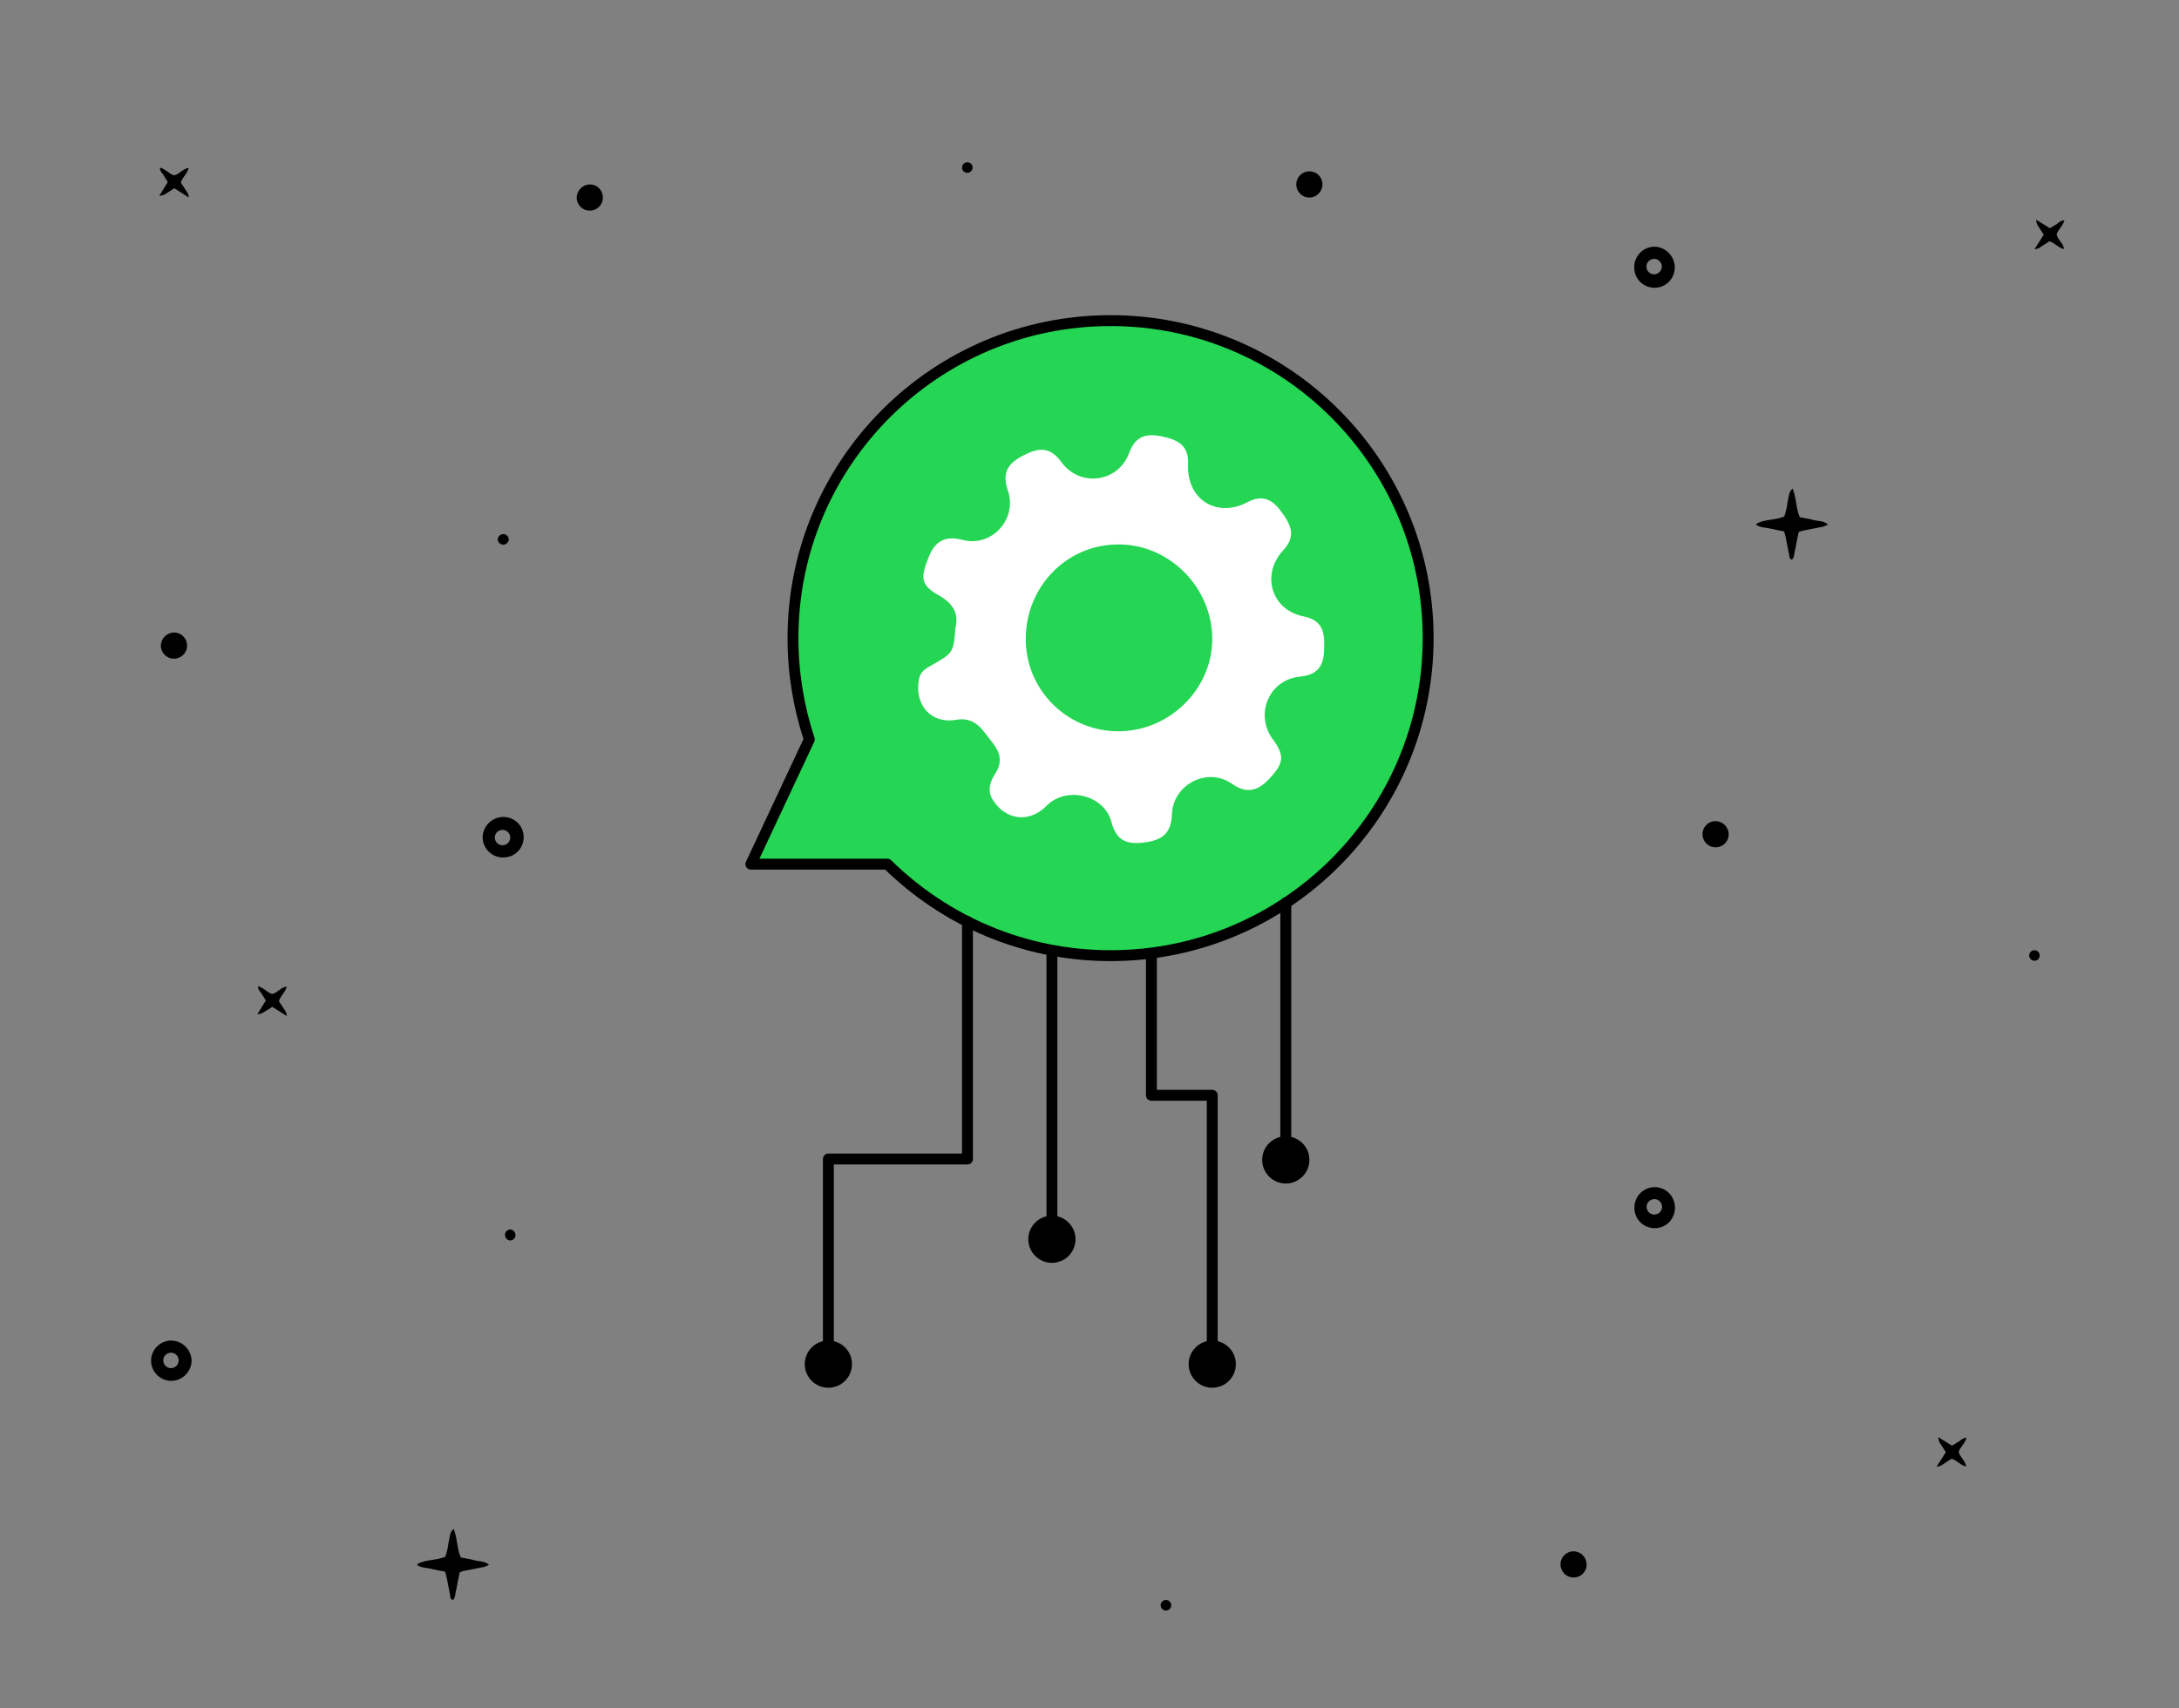 <?xml version="1.0" encoding="utf-8"?>
<!-- Generator: Adobe Illustrator 26.5.0, SVG Export Plug-In . SVG Version: 6.00 Build 0)  -->
<svg version="1.1" xmlns="http://www.w3.org/2000/svg" xmlns:xlink="http://www.w3.org/1999/xlink" x="0px" y="0px"
	 viewBox="0 0 1200 941" style="enable-background:new 0 0 1200 941;" xml:space="preserve">
<rect x="0" y="0" width="1200" height="941" fill="#808080" stroke="none"/>
<style type="text/css">
	.st0{fill:#4FC85C;}
	.st1{fill:#F5FBF5;}
	.st2{fill:#24D653;stroke:#000000;stroke-width:6;stroke-linecap:round;stroke-linejoin:round;stroke-miterlimit:10;}
	.st3{fill:#FFFFFF;}
	.st4{fill:none;stroke:#000000;stroke-width:6;stroke-linecap:round;stroke-linejoin:round;stroke-miterlimit:10;}
</style>
<g id="fondo">
</g>
<g id="Capa_1">
	<path d="M910.9,653.9L910.9,653.9c-5.9,0.2-10.7,5-10.8,11c0,0.1,0,0.2,0,0.3c-0.1,6.2,4.8,11.2,11,11.3c6.2,0.1,11.2-4.8,11.3-11
		v-0.7C922.2,658.6,917.1,653.7,910.9,653.9z M911,669c-2.3,0-4.2-1.9-4.2-4.3c0-2.3,1.9-4.2,4.3-4.2h0.4c2.3,0.3,3.9,2.2,3.8,4.5
		C915.2,667.3,913.3,669,911,669z"/>
	<path d="M265.8,461.5L265.8,461.5c0.2,5.9,5,10.7,11,10.8c0.1,0,0.2,0,0.3,0c6.2,0.1,11.2-4.8,11.3-11c0.1-6.2-4.8-11.2-11-11.3
		h-0.7C270.6,450.3,265.7,455.4,265.8,461.5z M281,461.4c0,2.3-1.9,4.2-4.3,4.2c-2.3,0-4.2-1.9-4.2-4.3v-0.4
		c0.3-2.3,2.2-3.9,4.5-3.8C279.2,457.3,281,459.1,281,461.4z"/>
	<path d="M910.8,135.9L910.8,135.9c-5.9,0.2-10.7,5-10.8,11c0,0.1,0,0.2,0,0.3c-0.1,6.2,4.8,11.2,11,11.3c6.2,0.1,11.2-4.8,11.3-11
		v-0.7C922,140.7,916.9,135.8,910.8,135.9z M910.9,151.1c-2.3,0-4.2-1.9-4.2-4.3c0-2.3,1.9-4.2,4.3-4.2h0.4c2.3,0.3,3.9,2.2,3.8,4.5
		C915,149.3,913.2,151.1,910.9,151.1z"/>
	<path d="M94,738.4c-5.9,0.2-10.7,5-10.8,10.9c-0.1,6,4.7,11.1,10.7,11.3c6.1,0.2,11.3-4.6,11.6-10.7v-0.7
		C105.2,743.1,100.1,738.3,94,738.4z M94.1,753.6c-2.3,0-4.2-1.9-4.2-4.3c0-2.3,1.9-4.2,4.3-4.2h0.4c2.3,0.3,3.9,2.2,3.8,4.5
		C98.2,751.9,96.4,753.6,94.1,753.6z"/>
	<path d="M728.3,101.7c0.1-4-3.1-7.3-7.1-7.3c-4-0.1-7.3,3.1-7.3,7.1c-0.1,4,3.1,7.3,7.1,7.3c0,0,0,0,0,0h0.1
		C725,108.8,728.2,105.6,728.3,101.7z"/>
	<path d="M96,103.7l8,5.1c-0.1-0.8-0.3-1.7-0.6-2.4l-3.8-5.8c0.8-3,3.6-4.9,4.3-8.1c-3.3,0.4-5,3.4-8,4.1c-2.7-0.7-4.6-3.4-7.8-4.3
		c-0.1,2,1.2,3,2,4.2l2.3,3.8l-4.7,7.6c2.5-0.4,2.5-0.4,4.4-1.7L96,103.7L96,103.7z"/>
	<path d="M1125.5,129.3l-5.1,8c0.8-0.1,1.7-0.3,2.4-0.6l5.8-3.8c3,0.8,4.9,3.6,8.1,4.3c-0.4-3.3-3.4-5-4.1-8
		c0.7-2.7,3.4-4.6,4.3-7.8c-2-0.1-3,1.2-4.2,2l-3.8,2.3l-7.6-4.7c0.4,2.5,0.4,2.5,1.7,4.4L1125.5,129.3L1125.5,129.3z"/>
	<path d="M1071.6,799.9l-5.1,8c0.8-0.1,1.7-0.3,2.4-0.6l5.8-3.8c3,0.8,4.9,3.6,8.1,4.3c-0.4-3.3-3.4-5-4.1-8
		c0.7-2.7,3.4-4.6,4.3-7.8c-2-0.1-3,1.2-4.2,2l-3.8,2.3l-7.6-4.7c0.4,2.5,0.4,2.5,1.7,4.4L1071.6,799.9L1071.6,799.9z"/>
	<path d="M249.4,881.3c1.4-1.2,1.2-3,1.6-4.6c0.5-1.8,0.7-3.8,1.1-5.6l1.1-5.1c1-0.4,2.1-0.7,3.2-0.9l10.2-2c1-0.3,1.9-0.7,2.7-1.2
		c-2.4-2.1-5.3-1.8-7.7-2.4c-2.4-0.7-5.2-1.1-7.8-1.6c-2.3-5-1.8-10.7-4-15.8c-1.7,1.8-1.7,1.8-2.8,7.7c-0.3,2.6-0.9,5.2-1.8,7.7
		c-5,2.1-10.5,1.4-15.2,3.9c-0.1,0-0.1,0.3-0.2,0.7c2.3,1.6,5,1.4,7.5,2c2.5,0.6,5.2,1.1,7.8,1.6c0.4,1.1,0.7,2.2,0.9,3.3
		c0.7,3.2,1.2,6.4,1.9,9.7C247.9,879.6,247.9,880.8,249.4,881.3L249.4,881.3z"/>
	<path d="M986.8,308.3c1.4-1.2,1.2-3,1.6-4.6c0.5-1.8,0.7-3.8,1.1-5.6l1.1-5.1c1-0.4,2.1-0.7,3.2-0.9l10.2-2c1-0.3,1.9-0.7,2.7-1.2
		c-2.4-2.1-5.3-1.8-7.7-2.4c-2.4-0.7-5.2-1.1-7.8-1.6c-2.3-5-1.8-10.7-4-15.8c-1.7,1.8-1.7,1.8-2.8,7.7c-0.3,2.6-0.9,5.2-1.8,7.7
		c-5,2.1-10.5,1.4-15.2,3.9c-0.1,0-0.1,0.3-0.2,0.7c2.3,1.6,5,1.4,7.5,2c2.5,0.6,5.2,1.1,7.8,1.6c0.4,1.1,0.7,2.2,0.9,3.3
		c0.7,3.2,1.2,6.4,1.9,9.7C985.4,306.6,985.4,307.8,986.8,308.3L986.8,308.3z"/>
	<path d="M150,554.6l8,5.1c-0.1-0.8-0.3-1.7-0.6-2.4l-3.8-5.8c0.8-3,3.6-4.9,4.3-8.1c-3.3,0.4-5,3.4-8,4.1c-2.7-0.7-4.6-3.4-7.8-4.3
		c-0.1,2,1.2,3,2,4.2l2.3,3.7l-4.7,7.6c2.5-0.4,2.5-0.4,4.4-1.7L150,554.6L150,554.6z"/>
	<path d="M274.1,297.1c0.1,1.7,1.5,3,3.2,2.9c1.5-0.1,2.8-1.3,2.9-2.9c-0.1-1.7-1.5-3-3.2-2.9C275.4,294.3,274.2,295.5,274.1,297.1z
		"/>
	<path d="M281,677.2c-1.7,0.1-3,1.5-2.9,3.2c0.1,1.5,1.3,2.8,2.9,2.9c1.7-0.1,3-1.5,2.9-3.2C283.7,678.5,282.5,677.3,281,677.2z"/>
	<path d="M944.9,452.3c-4-0.1-7.3,3.1-7.3,7.1c-0.1,4,3.1,7.3,7.1,7.3c4,0.1,7.3-3.1,7.3-7.1c0,0,0,0,0,0v-0.1
		C952,455.6,948.8,452.4,944.9,452.3z"/>
	<path d="M88.6,355.5c-0.1,4,3.1,7.3,7.1,7.3c4,0.1,7.3-3.1,7.3-7.1c0.1-4-3.1-7.3-7.1-7.3h-0.1C91.9,348.5,88.7,351.6,88.6,355.5z"
		/>
	<path d="M317.6,108.7c-0.1,4,3.1,7.3,7.1,7.3c4,0.1,7.3-3.1,7.3-7.1c0.1-4-3.1-7.3-7.1-7.3h-0.1
		C320.9,101.7,317.7,104.8,317.6,108.7z"/>
	<path d="M866.7,854.5c-4-0.1-7.3,3.1-7.3,7.1c-0.1,4,3.1,7.3,7.1,7.3c4,0.1,7.3-3.1,7.3-7.1c0,0,0,0,0,0v-0.1
		C873.7,857.8,870.6,854.6,866.7,854.5L866.7,854.5z"/>
	<path d="M642.3,881.3c-1.6-0.1-3,1.1-3.1,2.7c-0.1,1.6,1.1,3,2.7,3.1c1.6,0.1,3-1.1,3.1-2.7l0,0
		C645.1,882.8,643.9,881.4,642.3,881.3z"/>
	<path d="M532.9,89.4c-1.6-0.1-3,1.1-3.1,2.7c-0.1,1.6,1.1,3,2.7,3.1c1.6,0.1,3-1.1,3.1-2.7l0,0C535.8,90.9,534.6,89.5,532.9,89.4z"
		/>
	<path d="M1120.6,523.4c-1.6-0.1-3,1.1-3.1,2.7c-0.1,1.6,1.1,3,2.7,3.1c1.6,0.1,3-1.1,3.1-2.7l0,0
		C1123.4,524.9,1122.2,523.5,1120.6,523.4z"/>
	<g id="COmNS4_00000172400727113298098350000005316797253433355905_">
		<g>
			<path class="st0" d="M736.5-906.6c0-0.3,0-0.7,0-1c13.9,0,27.9,1,41.7-0.3c16.8-1.5,28.9,4.7,41.8,15.4
				c66.5,55.1,143.9,80.7,229.5,71.3c211.8-23.2,334.2-230.6,265.4-418.7c-44.3-121-134-192.1-261.5-206.5
				c-216.3-24.3-388,172.7-338.5,384.7c3.8,16.3,2.5,30.3-3.8,45.1c-12.7,30.2-24.8,60.7-37,91.1c-7.1,17.7-6.3,18.8,12.1,18.8
				C703.1-906.6,719.8-906.6,736.5-906.6z"/>
			<path class="st1" d="M736.5-906.6c-16.7,0-33.4,0-50.1,0c-18.4,0-19.2-1.1-12.1-18.8c12.2-30.4,24.3-60.9,37-91.1
				c6.2-14.8,7.6-28.9,3.8-45.1c-49.5-212,122.2-409,338.5-384.7c127.5,14.3,217.2,85.4,261.5,206.5
				c68.8,188.1-53.6,395.5-265.4,418.7c-85.6,9.4-163-16.3-229.5-71.3c-12.9-10.7-25-16.9-41.8-15.4c-13.8,1.2-27.8,0.3-41.7,0.3
				C736.5-907.3,736.5-907,736.5-906.6z M800.1-952.1c26.6-5.6,55.3-0.6,78,24.8c2.5,2.8,6.6,4.1,9.8,6.2
				c110.8,70.7,254.8,46,338.9-58.4c78.3-97.1,69.8-247.8-19.4-337.3c-80.5-80.8-199.2-100.5-298.2-48.7
				c-110.9,58-160.8,173.2-132,290.5c2.5,10.3,1.7,19.3-2.4,29c-11.3,27.2-21.8,54.7-32.8,82c-3.3,8.3-2.3,12.2,7.8,11.9
				C764.8-952.4,779.8-952.1,800.1-952.1z"/>
			<path class="st0" d="M800.1-952.1c-20.3,0-35.3-0.4-50.3,0.1c-10.1,0.3-11.1-3.6-7.8-11.9c11-27.3,21.5-54.9,32.8-82
				c4.1-9.7,4.9-18.8,2.4-29c-28.8-117.3,21.1-232.5,132-290.5c99-51.8,217.7-32.1,298.2,48.7c89.2,89.5,97.7,240.2,19.4,337.3
				c-84.1,104.3-228.1,129.1-338.9,58.4c-3.3-2.1-7.4-3.4-9.8-6.2C855.4-952.7,826.7-957.7,800.1-952.1z M874.1-1154.5
				c-1.8,23.1-1.8,23.1-22.5,35.1c-4.9,2.8-9.1,5.6-10.4,12c-4.4,23,10.8,41,33.5,37c18.1-3.2,24.2,9.5,32.8,20.1
				c7.5,9.2,9.9,17.9,3,28.7c-4.5,7-7.6,15.1-2.5,23.5c11.6,19,33.5,21.7,49,5.9c18-18.4,52.6-10.2,59.1,14.7
				c4.3,16.3,12.9,20.7,29.2,18.7c16.7-2,25.1-8.2,25.7-25.8c1-27.3,32.5-43.3,54.5-27.8c13.3,9.3,23.5,6.6,33.6-4.2
				c13.8-14.6,14.6-21.4,3.6-36.2c-16.9-22.8-3.7-54.4,24.6-57.1c15.2-1.5,21.5-8.9,22-23.6c0.5-14.7,0.4-27.3-18.8-31.2
				c-29.1-5.9-38.8-38.1-18.4-60.1c12.2-13.1,7.1-23.3-1.8-35.2c-8.7-11.7-17.5-15.5-31.1-8.3c-27.6,14.5-55-2.8-53.6-34.2
				c0.7-17.6-8.9-22.6-23.8-25.8c-15-3.2-24.2-0.1-29.9,15.2c-9.9,26.6-44.7,31.3-61.6,8c-10.3-14.2-20.6-13.3-34.4-6.2
				c-13.9,7.2-20.1,15.3-14.4,31.8c9.1,26.2-14.5,52.1-41.1,45.2c-16.5-4.3-25.2,1.6-31.1,16.2c-7.6,19-6.7,25.1,9.9,34.5
				C871.8-1176.4,877.2-1167.2,874.1-1154.5z"/>
			<path class="st0" d="M938-1144.6c0.5-48.2,38.7-86.3,85.9-85.4c45.9,0.8,84,40.2,83.7,86.6c-0.3,45.8-40,84.1-86.5,83.3
				C974.7-1060.8,937.6-1098.5,938-1144.6z"/>
		</g>
	</g>
	<g>
		<g>
			<path class="st2" d="M436.7,351.5c0-96.6,78.3-174.9,174.9-174.9s174.9,78.3,174.9,174.9s-78.3,174.9-174.9,174.9
				c-47.9,0-91.3-19.3-122.9-50.4l-75.2,0l32.2-68.7C439.9,389.7,436.7,371,436.7,351.5z"/>
			<path class="st3" d="M526.2,345.6c1.9-7.7-1.4-13.2-8.9-17.5c-10.1-5.7-10.6-9.4-6-20.9c3.5-8.9,8.8-12.4,18.8-9.8
				c16.1,4.2,30.4-11.5,24.9-27.4c-3.4-9.9,0.3-14.9,8.7-19.2c8.3-4.3,14.5-4.9,20.8,3.7c10.2,14.1,31.3,11.3,37.3-4.9
				c3.4-9.2,9-11.1,18.1-9.2c9,1.9,14.9,5,14.4,15.6c-0.8,19,15.7,29.5,32.5,20.7c8.2-4.3,13.6-2,18.8,5.1
				c5.3,7.2,8.4,13.4,1.1,21.3c-12.4,13.3-6.5,32.9,11.1,36.4c11.6,2.3,11.7,10,11.4,18.9c-0.3,8.9-4.1,13.4-13.3,14.3
				c-17.1,1.7-25.1,20.8-14.9,34.6c6.6,9,6.1,13.1-2.2,21.9c-6.2,6.5-12.3,8.2-20.4,2.5c-13.4-9.4-32.4,0.3-33,16.8
				c-0.4,10.7-5.5,14.4-15.6,15.6c-9.9,1.2-15.1-1.5-17.7-11.3c-4-15.1-24.9-20-35.8-8.9c-9.4,9.6-22.7,8-29.7-3.6
				c-3.1-5.1-1.2-10,1.5-14.2c4.2-6.5,2.7-11.8-1.8-17.4c-5.2-6.4-8.9-14.1-19.9-12.2c-13.8,2.4-23-8.5-20.3-22.4
				c0.7-3.9,3.3-5.6,6.3-7.3C525.1,359.6,525.1,359.6,526.2,345.6z M564.9,351.6c-0.3,27.9,22.2,50.8,50.3,51.2
				c28.2,0.4,52.2-22.7,52.4-50.5c0.2-28.1-22.9-52-50.7-52.4C588.3,299.3,565.1,322.4,564.9,351.6z"/>
		</g>
		<polyline class="st4" points="532.8,507.6 532.8,638.4 456.2,638.4 456.2,751.4 		"/>
		<circle cx="456.2" cy="751.4" r="13"/>
		<circle cx="579.3" cy="682.6" r="13"/>
		<circle cx="667.6" cy="751.4" r="13"/>
		<circle cx="708.1" cy="638.9" r="13"/>
		<line class="st4" x1="579.3" y1="526.4" x2="579.3" y2="680.2"/>
		<polyline class="st4" points="634.1,526.4 634.1,603.3 667.6,603.3 667.6,751.4 		"/>
		<line class="st4" x1="708.1" y1="497.3" x2="708.1" y2="638.9"/>
	</g>
</g>
</svg>
